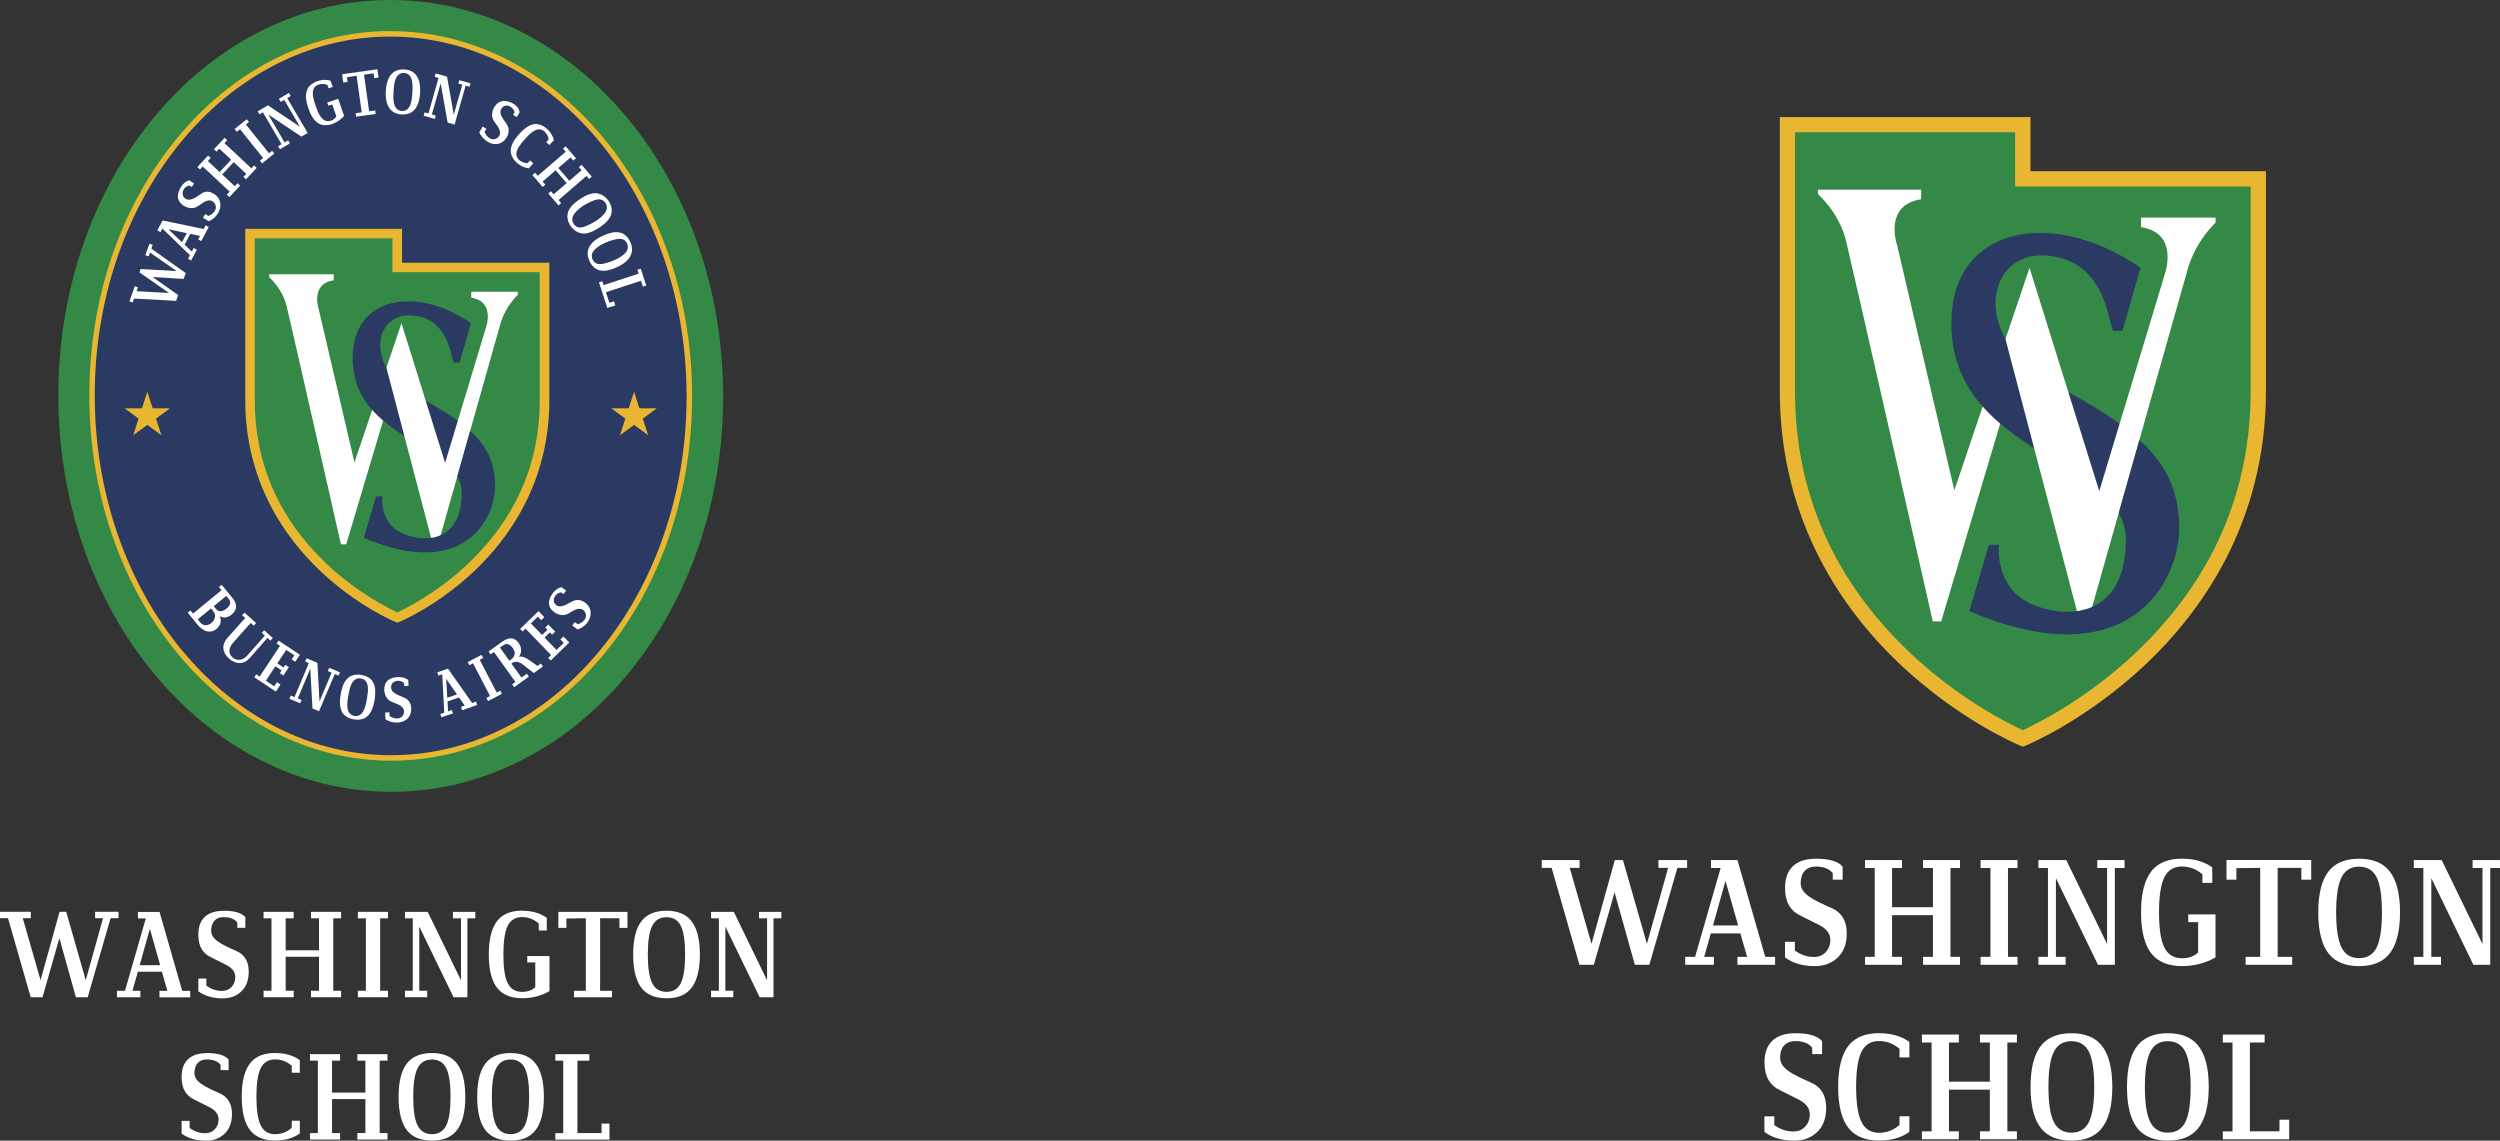 <svg width="743" height="339" viewBox="0 0 743 339" fill="none" xmlns="http://www.w3.org/2000/svg">
<rect x="0" y="0" width="743" height="339" fill="#333333" stroke="none"/>
<g clip-path="url(#clip0_1257_2645)">
<path d="M599.751 54.588V38.498H532.648V116.192C532.648 146.596 544.223 172.972 567.067 194.596C581.82 208.567 596.646 215.853 600.838 217.763L601.181 217.923L601.523 217.763C605.715 215.865 620.541 208.567 635.306 194.596C658.138 172.984 669.725 146.608 669.725 116.192V54.588H599.751Z" fill="#338945"/>
<path d="M570.98 56.376H540.289V57.722C540.289 57.722 546.559 63.049 548.637 71.571C550.776 80.302 574.427 184.678 574.427 184.678H576.92L595.071 123.845L589.742 119.339L580.831 145.727L563.842 72.955C563.842 72.955 559.637 60.918 570.968 59.216V56.363L570.98 56.376Z" fill="white"/>
<path d="M625.931 147.808L632.03 127.53C626.908 123.526 620.272 119.424 611.752 114.967C584.753 100.836 590.314 74.926 607.572 75.906C624.928 76.885 626.273 93.428 627.947 98.314H630.795L636.161 79.567C610.053 61.543 579.949 67.077 579.949 96.085C579.949 117.575 595.374 127.665 609.393 136.249C613.83 138.967 624.672 146.571 625.918 147.796L625.931 147.808Z" fill="#2A3A62"/>
<path d="M636.334 64.677H658.469V66.147C658.469 66.147 652.565 71.559 650.182 79.996C647.798 88.432 620.566 184.69 620.566 184.69H618.073L596.023 100.763L603.174 79.592L623.903 145.971L643.447 81.257C643.447 81.257 647.652 69.22 636.321 67.518V64.665L636.334 64.677Z" fill="white"/>
<path d="M635.834 130.751C633.732 138.171 631.629 145.616 629.686 152.51C631.03 154.837 631.813 157.384 631.825 160.261C631.849 188.694 605.803 183.11 599.093 176.486C592.945 170.412 594.118 161.926 594.118 161.926H591.099L585.281 181.641C632.962 201.906 647.995 172.555 647.653 156.38C647.445 146.498 644.451 138.661 635.834 130.751Z" fill="#2A3A62"/>
<path d="M603.454 50.878V34.788H528.957V116.192C528.957 155.462 548.367 182.021 564.659 197.4C582.26 214.017 599.604 221.266 600.337 221.572L601.193 221.927L602.06 221.572C602.794 221.266 620.138 214.017 637.738 197.4C654.019 182.021 673.44 155.462 673.44 116.192V50.878H603.466H603.454ZM668.894 116.192C668.894 146.364 657.404 172.531 634.731 193.984C619.905 208.017 604.884 215.315 601.18 216.992C597.477 215.315 582.455 208.017 567.629 193.984C544.969 172.531 533.467 146.351 533.467 116.192V39.319H598.907V55.408H668.881V116.18L668.894 116.192Z" fill="#E9B632"/>
<path d="M492.878 255.612V257.927H495.763L489.468 280.518L482.342 255.612H479.922L472.992 280.518L466.526 257.927H469.447V255.612H458.215V257.927H461.148L469.411 286.739H473.689L479.849 265.2L485.887 286.739H490.177L498.525 257.927H501.41V255.612H492.878Z" fill="white"/>
<path d="M508.446 277.408L506.478 284.376H509.363V286.739H500.844V284.376H503.777L511.38 257.976H508.495V255.612H516.366L524.629 284.376H527.562V286.739H516.366V284.376H519.251L517.234 277.408H508.446ZM516.574 275.045L512.81 261.784L509.094 275.045H516.574Z" fill="white"/>
<path d="M539.675 255.208C543.672 255.208 546.324 255.992 547.632 257.571V261.428H544.699V259.506C543.672 258.196 541.985 257.535 539.626 257.535C538.319 257.535 537.267 257.926 536.473 258.722C535.593 259.567 535.226 260.743 535.165 262.224C535.018 265.665 538.649 267.343 544.357 269.877C547.852 271.432 548.854 274.371 548.854 277.408C548.854 280.702 547.828 283.212 545.762 284.939C544.051 286.396 541.912 287.13 539.37 287.13C535.801 287.13 532.843 286.273 530.496 284.547V279.906H533.43V282.49C535.165 283.775 537.06 284.412 539.113 284.412C540.531 284.412 541.692 283.935 542.609 282.967C543.525 282 543.978 280.788 543.978 279.33C543.978 277.469 542.816 275.963 540.482 274.824C536.4 272.804 534.248 271.702 534.016 271.543C531.388 269.706 530.521 267.184 530.521 263.792C530.521 261.135 531.254 259.065 532.708 257.571C534.285 255.992 536.62 255.208 539.7 255.208H539.675Z" fill="white"/>
<path d="M562.324 271.984V284.376H565.257V286.739H554.281V284.376H557.166V257.976H554.281V255.612H565.257V257.976H562.324V269.62H574.473V257.976H571.54V255.612H582.515V257.976H579.68V284.376H582.515V286.739H571.54V284.376H574.473V271.984H562.324Z" fill="white"/>
<path d="M596.769 284.376H599.605V286.739H588.629V284.376H591.562V257.976H588.629V255.612H599.605V257.976H596.769V284.376Z" fill="white"/>
<path d="M623.523 286.739L611.019 260.988V284.376H613.904V286.739H605.812V284.376H608.648V257.976H605.812V255.612H614.099L626.224 280.567V257.976H623.291V255.612H631.419V257.976H628.534V286.739H623.511H623.523Z" fill="white"/>
<path d="M648.482 255.209C652.124 255.209 655.131 256.066 657.49 257.792V262.384H654.556V259.849C652.784 258.306 650.755 257.523 648.482 257.523C646.062 257.523 644.326 258.576 643.263 260.694C642.199 262.813 641.662 266.29 641.662 271.139C641.662 275.988 642.187 279.515 643.263 281.621C644.326 283.739 646.062 284.792 648.482 284.792C650.547 284.792 652.149 284.204 653.285 283.041V274.066H650.352V271.751H658.443V284.535C655.437 286.262 652.124 287.119 648.482 287.119C644.571 287.119 641.637 285.98 639.645 283.702C637.433 281.106 636.32 276.919 636.32 271.139C636.32 265.36 637.433 261.221 639.645 258.613C641.625 256.335 644.571 255.196 648.482 255.196V255.209Z" fill="white"/>
<path d="M681.263 286.738H667.402V284.375H671.729V257.926L664.652 258.012V261.428H661.719V255.6H686.897V261.428H683.964V257.926H676.924V284.375H681.25V286.738H681.263Z" fill="white"/>
<path d="M701.138 255.208C705.049 255.208 707.97 256.347 709.926 258.624C712.175 261.22 713.287 265.396 713.287 271.151C713.287 276.906 712.162 281.118 709.926 283.714C707.97 285.992 705.049 287.13 701.138 287.13C697.226 287.13 694.293 285.992 692.313 283.714C690.101 281.118 688.988 276.93 688.988 271.151C688.988 265.371 690.101 261.233 692.313 258.624C694.293 256.347 697.239 255.208 701.138 255.208ZM707.909 271.151C707.909 266.29 707.383 262.812 706.332 260.718C705.281 258.624 703.545 257.571 701.125 257.571C698.705 257.571 696.97 258.624 695.906 260.73C694.843 262.837 694.305 266.314 694.305 271.139C694.305 275.963 694.831 279.477 695.906 281.596C696.97 283.702 698.705 284.755 701.125 284.755C703.545 284.755 705.281 283.702 706.332 281.596C707.383 279.49 707.909 276 707.909 271.139V271.151Z" fill="white"/>
<path d="M735.093 286.739L722.59 260.988V284.376H725.474V286.739H717.383V284.376H720.218V257.976H717.383V255.612H725.67L737.795 280.567V257.976H734.861V255.612H742.989V257.976H740.105V286.739H735.081H735.093Z" fill="white"/>
<path d="M533.566 307.077C537.563 307.077 540.215 307.861 541.523 309.44V313.298H538.589V311.375C537.563 310.065 535.876 309.404 533.517 309.404C532.209 309.404 531.158 309.796 530.364 310.591C529.484 311.436 529.117 312.612 529.056 314.093C528.909 317.534 532.539 319.212 538.247 321.747C541.743 323.302 542.745 326.24 542.745 329.277C542.745 332.571 541.718 335.081 539.653 336.808C537.942 338.265 535.803 339 533.26 339C529.691 339 526.733 338.142 524.387 336.416V331.775H527.32V334.359C529.056 335.644 530.95 336.281 533.004 336.281C534.421 336.281 535.583 335.804 536.499 334.836C537.416 333.869 537.868 332.657 537.868 331.2C537.868 329.338 536.707 327.832 534.373 326.693C530.29 324.673 528.139 323.571 527.907 323.412C525.279 321.575 524.411 319.053 524.411 315.661C524.411 313.004 525.145 310.934 526.599 309.44C528.176 307.861 530.51 307.077 533.59 307.077H533.566Z" fill="white"/>
<path d="M558.462 307.077C562.105 307.077 565.111 307.934 567.47 309.661V314.253H564.537V311.718C562.765 310.175 560.736 309.392 558.462 309.392C556.042 309.392 554.307 310.445 553.243 312.563C552.18 314.681 551.642 318.159 551.642 323.008C551.642 327.857 552.168 331.383 553.243 333.489C554.307 335.608 556.042 336.661 558.462 336.661C560.736 336.661 562.765 335.889 564.537 334.334V331.751H567.47V336.392C565.111 338.118 562.105 338.975 558.462 338.975C554.551 338.975 551.618 337.836 549.625 335.559C547.413 332.963 546.301 328.775 546.301 322.996C546.301 317.216 547.413 313.077 549.625 310.469C551.605 308.192 554.551 307.053 558.462 307.053V307.077Z" fill="white"/>
<path d="M579.23 323.841V336.233H582.163V338.596H571.188V336.233H574.072V309.833H571.188V307.47H582.163V309.833H579.23V321.478H591.379V309.833H588.446V307.47H599.422V309.833H596.586V336.233H599.422V338.596H588.446V336.233H591.379V323.841H579.23Z" fill="white"/>
<path d="M615.63 307.077C619.541 307.077 622.462 308.216 624.418 310.493C626.667 313.089 627.779 317.265 627.779 323.02C627.779 328.775 626.655 332.987 624.418 335.583C622.462 337.861 619.541 339 615.63 339C611.719 339 608.785 337.861 606.805 335.583C604.593 332.987 603.48 328.8 603.48 323.02C603.48 317.24 604.593 313.102 606.805 310.493C608.785 308.216 611.731 307.077 615.63 307.077ZM622.401 323.02C622.401 318.159 621.875 314.681 620.824 312.587C619.773 310.493 618.038 309.44 615.618 309.44C613.197 309.44 611.462 310.493 610.398 312.6C609.335 314.706 608.797 318.183 608.797 323.008C608.797 327.832 609.323 331.347 610.398 333.465C611.462 335.571 613.197 336.624 615.618 336.624C618.038 336.624 619.773 335.571 620.824 333.465C621.875 331.359 622.401 327.869 622.401 323.008V323.02Z" fill="white"/>
<path d="M644.29 307.077C648.201 307.077 651.122 308.216 653.078 310.493C655.327 313.089 656.439 317.265 656.439 323.02C656.439 328.775 655.315 332.987 653.078 335.583C651.122 337.861 648.201 339 644.29 339C640.379 339 637.445 337.861 635.465 335.583C633.253 332.987 632.141 328.8 632.141 323.02C632.141 317.24 633.253 313.102 635.465 310.493C637.445 308.216 640.391 307.077 644.29 307.077ZM651.061 323.02C651.061 318.159 650.536 314.681 649.485 312.587C648.433 310.493 646.698 309.44 644.278 309.44C641.858 309.44 640.122 310.493 639.059 312.6C637.995 314.706 637.457 318.183 637.457 323.008C637.457 327.832 637.983 331.347 639.059 333.465C640.122 335.571 641.858 336.624 644.278 336.624C646.698 336.624 648.433 335.571 649.485 333.465C650.536 331.359 651.061 327.869 651.061 323.008V323.02Z" fill="white"/>
<path d="M673.039 309.832H668.664V336.232H677.464V332.779H680.348V338.608H660.621V336.245H663.506V309.845H660.621V307.481H673.039V309.845V309.832Z" fill="white"/>
<path d="M115.982 10.873C164.408 10.873 203.826 58.457 204.058 117.318C204.29 176.302 165.104 224.265 116.52 224.449C116.422 224.449 116.324 224.449 116.226 224.449C67.8 224.449 28.382 176.865 28.162 118.016C27.93 59.033 67.116 11.069 115.688 10.873C115.786 10.873 115.884 10.873 115.982 10.873ZM115.982 0H115.652C102.048 0.049 88.872 3.331 76.515 9.747C64.745 15.845 54.221 24.514 45.25 35.51C27.123 57.698 17.211 87.012 17.333 118.053C17.455 149.02 27.564 178.212 45.787 200.241C54.82 211.151 65.368 219.747 77.151 225.771C89.52 232.102 102.671 235.322 116.251 235.322H116.581C130.197 235.273 143.36 231.992 155.73 225.576C167.5 219.478 178.024 210.808 187.007 199.812C205.133 177.637 215.046 148.322 214.924 117.269C214.802 86.302 204.693 57.11 186.457 35.082C177.425 24.171 166.877 15.575 155.094 9.551C142.725 3.22 129.573 0 115.994 0L115.982 0Z" fill="#338945"/>
<path d="M116.235 225.257C92.56 225.257 70.278 214.089 53.497 193.812C36.752 173.571 27.463 146.657 27.353 118.004C27.12 58.665 66.746 10.236 115.685 10.053H115.979C139.654 10.053 161.936 21.22 178.717 41.498C195.475 61.738 204.751 88.653 204.874 117.306C205.106 176.645 165.468 225.073 116.529 225.257H116.235Z" fill="#2A3A62"/>
<path d="M115.981 10.874C164.407 10.874 203.825 58.457 204.057 117.319C204.289 176.302 165.103 224.266 116.518 224.449C116.421 224.449 116.323 224.449 116.225 224.449C67.799 224.449 28.381 176.866 28.161 118.017C27.929 59.033 67.115 11.07 115.687 10.874C115.785 10.874 115.883 10.874 115.981 10.874ZM115.981 9.245H115.687C103.55 9.294 91.792 12.221 80.743 17.951C70.097 23.474 60.551 31.347 52.374 41.364C35.605 61.886 26.438 89.119 26.548 118.017C26.658 146.853 36.008 173.963 52.888 194.339C61.113 204.282 70.696 212.082 81.354 217.543C92.415 223.2 104.149 226.078 116.25 226.078H116.543C128.68 226.029 140.438 223.102 151.487 217.372C162.133 211.849 171.679 203.976 179.868 193.959C196.638 173.437 205.805 146.217 205.695 117.306C205.585 88.47 196.222 61.359 179.355 40.984C171.129 31.041 161.547 23.241 150.888 17.78C139.827 12.123 128.081 9.245 115.981 9.245Z" fill="#E9B632"/>
<path d="M43.782 116.449L45.384 121.359H50.542L46.374 124.408L47.963 129.331L43.782 126.294L39.602 129.331L41.191 124.408L37.023 121.359H42.181L43.782 116.449Z" fill="#E9B632"/>
<path d="M188.447 116.449L190.048 121.359H195.206L191.038 124.408L192.627 129.331L188.447 126.294L184.266 129.331L185.855 124.408L181.688 121.359H186.845L188.447 116.449Z" fill="#E9B632"/>
<path d="M117.179 80.4V70.335H75.219V118.935C75.219 137.951 82.454 154.457 96.743 167.976C105.971 176.719 115.248 181.274 117.863 182.461L118.071 182.559L118.279 182.461C120.907 181.274 130.172 176.706 139.4 167.976C153.688 154.457 160.924 137.951 160.924 118.935V80.4H117.167H117.179Z" fill="#338945"/>
<path d="M99.174 81.515H79.984V82.359C79.984 82.359 83.908 85.69 85.203 91.029C86.536 96.49 101.325 161.78 101.325 161.78H102.89L114.244 123.735L110.92 120.919L105.346 137.425L94.725 91.898C94.725 91.898 92.097 84.368 99.174 83.302V81.515Z" fill="white"/>
<path d="M133.544 138.71L137.357 126.024C134.155 123.514 130.012 120.955 124.683 118.163C107.791 109.322 111.274 93.11 122.067 93.722C132.921 94.335 133.764 104.681 134.815 107.743H136.6L139.961 96.024C123.631 84.747 104.809 88.212 104.809 106.359C104.809 119.804 114.452 126.11 123.228 131.486C126.003 133.188 132.786 137.951 133.568 138.71H133.544Z" fill="#2A3A62"/>
<path d="M140.047 86.707H153.895V87.625C153.895 87.625 150.204 91.004 148.713 96.294C147.221 101.572 130.195 161.78 130.195 161.78H128.631L114.844 109.286L119.317 96.037L132.285 137.56L144.508 97.078C144.508 97.078 147.136 89.547 140.059 88.482V86.694L140.047 86.707Z" fill="white"/>
<path d="M139.741 128.045C138.433 132.686 137.113 137.339 135.891 141.649C136.734 143.106 137.223 144.698 137.223 146.498C137.235 164.278 120.955 160.788 116.75 156.649C112.9 152.853 113.646 147.539 113.646 147.539H111.763L108.121 159.869C137.932 172.543 147.343 154.188 147.136 144.073C147.001 137.89 145.131 132.992 139.741 128.045Z" fill="#2A3A62"/>
<path d="M119.487 78.073V68.008H72.894V118.934C72.894 143.498 85.032 160.114 95.225 169.738C106.226 180.134 117.079 184.665 117.544 184.861L118.082 185.081L118.619 184.861C119.072 184.677 129.925 180.134 140.938 169.738C151.119 160.126 163.268 143.498 163.268 118.934V78.085H119.512L119.487 78.073ZM160.421 118.922C160.421 137.791 153.234 154.163 139.055 167.583C129.779 176.363 120.392 180.93 118.069 181.971C115.747 180.918 106.36 176.351 97.083 167.583C82.905 154.163 75.718 137.791 75.718 118.922V70.836H116.639V80.902H160.396V118.922H160.421Z" fill="#E9B632"/>
<path d="M45.383 72.759L44.405 72.416L43.207 75.845L44.185 76.187L44.576 75.061L52.496 80.547L41.789 79.959L41.447 80.963L50.235 87.073L40.604 86.547L41.007 85.396L40.054 85.065L38.465 89.559L39.443 89.902L39.846 88.739L52.337 89.412L52.936 87.673L45.358 82.334L54.587 82.898L55.198 81.159L44.98 73.898L45.383 72.759Z" fill="white"/>
<path d="M60.537 68.069L48.315 65.522L46.75 68.486L47.679 68.975L48.241 67.922L56.455 75.845L55.88 76.935L56.809 77.424L58.496 74.204L57.567 73.714L57.005 74.767L54.866 72.722L56.553 69.514L59.449 70.114L58.887 71.167L59.816 71.657L62.028 67.457L61.099 66.967L60.525 68.057L60.537 68.069ZM50.026 68.131L55.501 69.294L54.084 71.988L50.026 68.131Z" fill="white"/>
<path d="M60.268 57.281C58.936 58.041 56.797 60.098 55.171 59.069C53.46 57.992 54.413 55.347 56.308 55.151L57.004 55.592L57.689 54.502L56.271 53.62C54.413 53.877 52.8 56.694 52.849 58.408C52.91 60.551 55.464 62.13 57.457 61.824C59.229 61.543 60.512 59.473 62.346 59.571C63.397 59.632 64.24 60.698 64.155 61.726C64.057 62.877 62.932 63.808 61.93 64.2L61.001 63.612L60.317 64.702L62.016 65.755C65.389 64.408 67.064 59.791 63.58 57.6C62.712 57.061 61.356 56.669 60.268 57.294V57.281Z" fill="white"/>
<path d="M74.717 50.032L66.711 42.539L67.53 41.669L66.76 40.959L63.582 44.363L64.352 45.073L65.183 44.179L68.691 47.461L65.269 51.135L61.761 47.853L62.604 46.959L61.834 46.236L58.656 49.641L59.426 50.363L60.245 49.481L68.251 56.963L67.42 57.857L68.19 58.567L71.368 55.163L70.598 54.441L69.767 55.347L66.039 51.857L69.461 48.184L73.189 51.673L72.346 52.567L73.116 53.29L76.293 49.886L75.523 49.163L74.717 50.032Z" fill="white"/>
<path d="M79.937 45.551L73.08 37.004L73.997 36.257L73.337 35.437L69.719 38.351L70.379 39.171L71.332 38.412L78.189 46.959L77.236 47.73L77.896 48.551L81.514 45.636L80.866 44.816L79.937 45.551Z" fill="white"/>
<path d="M86.401 28.53L85.876 27.624L82.881 29.375L83.419 30.293L84.47 29.669L89.151 37.665L79.63 31.31L76.574 33.085L77.112 33.991L78.139 33.391L83.675 42.857L82.649 43.457L83.187 44.363L86.157 42.624L85.619 41.706L84.58 42.318L79.74 34.04L89.579 40.604L91.437 39.514L85.362 29.142L86.401 28.53Z" fill="white"/>
<path d="M97.243 30.466L97.586 31.445L98.747 31.041L99.957 34.543C99.309 35.903 97.292 36.478 96.095 35.535C94.885 34.58 94.286 32.817 93.809 31.421C93.332 30.037 92.721 28.298 93.063 26.817C93.491 24.968 95.777 24.625 97.305 25.237L97.659 26.253L98.881 25.837L98.221 23.964C96.156 23.327 93.344 24.025 91.902 25.678C90.35 27.466 90.949 30.16 91.646 32.168C92.318 34.115 93.442 36.515 95.63 37.078C98.001 37.69 100.739 36.196 102.267 34.445L100.519 29.364L97.256 30.466H97.243Z" fill="white"/>
<path d="M111.238 23.241L112.509 23.058L112.167 20.584L101.68 22.066L102.022 24.539L103.305 24.355L103.11 22.947L105.97 22.506L107.498 33.392L105.701 33.637L105.848 34.678L111.653 33.87L111.507 32.829L109.71 33.074L108.182 22.188L111.03 21.796L111.238 23.241Z" fill="white"/>
<path d="M114.659 27.012C114.451 30.441 115.417 33.784 119.365 34.017C123.301 34.249 124.67 31.041 124.865 27.625C125.073 24.208 124.083 20.841 120.159 20.633C116.199 20.425 114.867 23.584 114.659 27.012ZM120.098 21.686C122.885 21.857 122.677 25.494 122.555 27.49C122.433 29.474 122.201 33.135 119.426 32.976C116.639 32.804 116.835 29.143 116.957 27.159C117.079 25.163 117.324 21.527 120.111 21.698L120.098 21.686Z" fill="white"/>
<path d="M136.503 23.828L136.222 24.808V24.833L137.396 25.175L134.865 34.09L132.861 22.788L129.475 21.82L129.194 22.837L130.331 23.167L127.336 33.722L126.2 33.392L125.906 34.408L129.231 35.351L129.512 34.335L128.351 34.004L130.966 24.771L133.044 36.428L135.11 37.016L138.386 25.457L139.547 25.788L139.828 24.796L139.84 24.771L136.503 23.828Z" fill="white"/>
<path d="M152.916 33.417L152.488 34.127L153.588 34.788L154.444 33.356C154.163 31.543 152.036 30.013 149.763 30.013C147.489 30.013 145.888 32.731 146.304 34.8C146.658 36.515 148.687 37.752 148.614 39.551C148.577 40.605 147.526 41.462 146.499 41.401C145.338 41.327 144.409 40.213 143.994 39.209L144.556 38.266L143.456 37.605L142.441 39.319C143.273 41.303 145.632 43.151 147.856 42.784C150.203 42.417 151.902 39.564 150.863 37.421C150.166 35.988 149.078 35.094 148.785 33.809C148.553 32.804 149.152 31.641 150.203 31.396C151.376 31.127 152.794 32.278 152.928 33.417H152.916Z" fill="white"/>
<path d="M158.492 48.527L157.526 47.67L156.805 48.49C155.302 48.478 153.407 47.449 153.468 45.735C153.517 44.229 154.776 42.796 155.693 41.719C156.695 40.555 157.868 39.184 159.335 38.608C161.242 37.849 162.819 39.686 163.063 41.437L162.342 42.245L163.307 43.102L164.615 41.633C164.151 39.502 162.159 37.384 160.02 36.943C157.697 36.466 155.656 38.302 154.238 39.906C152.906 41.413 151.403 43.506 151.879 45.649C152.393 47.915 154.911 49.813 157.159 50.033L158.492 48.551V48.527Z" fill="white"/>
<path d="M174.307 52.286L175.077 53.192L175.872 52.506L172.84 48.98L172.046 49.666L172.84 50.596L169.21 53.731L165.935 49.923L169.565 46.788L170.371 47.719L171.166 47.033L168.122 43.494L167.328 44.192L168.122 45.098L159.823 52.261L159.041 51.343L158.234 52.041L161.278 55.568L162.072 54.882L161.278 53.951L165.14 50.608L168.416 54.417L164.541 57.759L163.747 56.829L162.952 57.515L165.984 61.041L166.778 60.355L166.008 59.449L174.307 52.286Z" fill="white"/>
<path d="M181.641 63.673C182.557 60.673 179.55 57.048 176.446 57.44C174.747 57.661 173.158 58.579 171.801 59.559C170.542 60.453 169.247 61.628 168.782 63.159C167.915 66.195 170.872 69.783 174.001 69.391C175.688 69.171 177.277 68.253 178.646 67.273C179.905 66.367 181.152 65.253 181.641 63.661V63.673ZM180.039 62.865C178.878 64.849 176.153 66.391 174.087 67.224C173.182 67.591 172.119 67.849 171.239 67.273C170.139 66.563 169.748 65.106 170.408 63.979C171.557 61.995 174.283 60.44 176.348 59.62C177.253 59.265 178.316 59.008 179.196 59.571C180.296 60.269 180.699 61.726 180.039 62.865C180.528 62.032 179.55 63.697 180.039 62.865Z" fill="white"/>
<path d="M187.347 71.975C186.736 70.629 185.709 69.416 184.206 69.098C182.495 68.743 180.686 69.367 179.158 70.065C176.041 71.473 173.56 73.861 175.161 77.498C177.178 82.065 181.505 80.241 183.375 79.396C186.345 78.061 188.973 75.563 187.359 71.975H187.347ZM179.5 78.343C178.571 78.551 177.508 78.637 176.738 77.951C175.76 77.082 175.589 75.588 176.408 74.571C177.85 72.771 180.808 71.633 182.984 71.13C183.912 70.922 184.988 70.849 185.758 71.522C186.736 72.379 186.883 73.861 186.088 74.902C184.817 76.567 181.676 77.841 179.488 78.343H179.5Z" fill="white"/>
<path d="M190.43 79.849L189.428 80.179L189.807 81.33L179.393 84.734L179.014 83.583L178.012 83.914L180.505 91.53L182.876 90.759L182.485 89.547L181.116 90L180.077 86.853L190.491 83.436L191.053 85.175L192.056 84.857L190.43 79.849Z" fill="white"/>
<path d="M66.785 183.526C68.068 183.465 69.413 182.387 69.951 181.249C70.55 179.963 69.841 178.64 69.022 177.636L65.88 173.804L65.074 174.465L65.844 175.396L57.374 182.351L56.604 181.42L55.797 182.081L58.767 185.718C59.891 187.089 61.725 188.277 63.509 187.445C65.172 186.661 66.198 184.8 65.257 183.085C65.758 183.391 66.272 183.538 66.785 183.514V183.526ZM63.876 183.465C63.546 185.338 60.967 186.759 59.574 185.057L58.767 184.077L62.715 180.832L63.412 181.689C63.839 182.204 63.986 182.804 63.876 183.465C63.998 182.804 63.754 184.126 63.876 183.465ZM64.279 181.089L63.522 180.171L67.237 177.122L67.995 178.04C68.851 179.081 68.301 180.024 67.323 180.869C66.577 181.518 65.172 182.167 64.292 181.077L64.279 181.089Z" fill="white"/>
<path d="M80.376 190.396L81.072 189.612L78.506 187.31L77.809 188.094L78.713 188.902L73.458 194.853C72.248 196.212 70.475 196.604 69.058 195.331C67.652 194.069 68.116 192.306 69.241 191.045L74.509 185.143L75.425 185.963L76.122 185.18L72.675 182.094L72.651 182.069L71.954 182.853L72.871 183.673L67.591 189.588C65.757 191.645 66.063 193.935 68.067 195.722C70.023 197.473 72.382 197.62 74.228 195.551L79.483 189.588L80.388 190.396H80.376Z" fill="white"/>
<path d="M82.418 197.143L85.058 193.151L87.478 194.755L86.684 195.967L87.747 196.678L89.129 194.596L82.785 190.384L82.198 191.265L83.213 191.927L77.163 201.086L76.16 200.412L75.586 201.294L81.991 205.543L83.359 203.461L82.308 202.751L81.502 203.963L79.02 202.31L81.844 198.025L83.689 199.249L83.164 200.057L84.215 200.767L85.853 198.282L84.802 197.584L84.276 198.38L82.418 197.143Z" fill="white"/>
<path d="M97.427 199.445L98.551 199.91L94.958 208.469L94.334 196.996L91.132 195.637L90.692 196.592L91.792 197.057L87.538 207.171L86.439 206.706L86.035 207.673L89.201 209.02L89.616 208.053L88.504 207.575L92.22 198.722L92.868 210.563L94.811 211.384L99.504 200.314L100.617 200.792L101.02 199.812L97.867 198.478L97.427 199.445Z" fill="white"/>
<path d="M107.447 200.595C105.858 200.314 104.184 200.571 103.072 201.832C101.959 203.093 101.544 204.746 101.263 206.302C100.982 207.93 100.823 209.779 101.519 211.334C102.167 212.791 103.634 213.538 105.137 213.795C109.012 214.469 110.711 211.848 111.322 208.065C111.945 204.208 111.297 201.269 107.435 200.595C107.02 200.522 109.049 200.877 107.435 200.595H107.447ZM109.061 207.673C108.719 209.632 108.071 213.244 105.333 212.767C102.583 212.289 103.182 208.665 103.524 206.706C103.866 204.734 104.526 201.159 107.264 201.636C110.014 202.114 109.391 205.714 109.049 207.673C108.706 209.657 109.391 205.689 109.049 207.673H109.061Z" fill="white"/>
<path d="M116.236 204.049C116.371 202.176 119.011 201.771 120.111 203.082L120.135 203.902L121.419 203.853L121.357 202.212V202.188C120.099 200.792 116.811 201.037 115.442 202.065C113.669 203.388 113.902 206.522 115.417 207.943C116.64 209.094 118.876 209.045 119.817 210.514C120.38 211.384 120.025 212.669 119.17 213.208C118.155 213.857 116.701 213.429 115.784 212.804L115.747 211.714L114.464 211.763L114.549 213.759C116.407 215.02 119.512 215.229 121.162 213.514C122.739 211.873 122.58 208.653 120.563 207.563C118.778 206.596 116.077 206.192 116.236 204.049Z" fill="white"/>
<path d="M141.479 208.531L140.317 208.935L133.143 198.723L129.965 199.8L130.307 200.792L131.432 200.4L132.03 211.8L130.869 212.204L131.199 213.172L134.634 212.008L134.292 211.017L133.167 211.408L132.996 208.457L136.418 207.27L138.13 209.694L137.005 210.086L137.347 211.078L141.821 209.523L141.479 208.531ZM135.807 206.376L132.935 207.368L132.605 201.772L135.819 206.376H135.807Z" fill="white"/>
<path d="M148.676 205.274L147.625 205.825L142.565 196.09L143.616 195.551L143.127 194.608L139.008 196.764L139.497 197.694L140.585 197.131L145.645 206.866L144.557 207.429L145.046 208.359L149.165 206.204L148.676 205.274Z" fill="white"/>
<path d="M159.772 197.926L157.242 196.151C156.375 195.538 155.275 194.951 154.187 195.183C155.495 193.653 154.822 191.436 153.38 190.273C151.938 189.11 150.263 189.979 148.955 190.91L145.203 193.616L145.814 194.473L146.792 193.763L153.184 202.665L152.207 203.375L152.818 204.232L157.181 201.085L156.57 200.228L154.981 201.367L151.999 197.216C151.999 197.216 153.282 195.844 155.385 197.485L158.636 200.032L161.361 198.061L160.75 197.204L159.76 197.914L159.772 197.926ZM151.693 196.151L151.388 196.371L148.589 192.465L149.554 191.767C150.789 190.885 151.901 191.767 152.586 192.869C153.404 194.191 152.879 195.306 151.693 196.151Z" fill="white"/>
<path d="M166.544 190.041L167.546 191.082L165.395 193.163L161.826 189.477L163.427 187.935L164.1 188.62L165.004 187.739L162.938 185.608L162.034 186.49L162.694 187.175L161.105 188.718L157.768 185.29L159.846 183.269L160.861 184.31L161.777 183.404L160.042 181.616L154.578 186.918L155.311 187.677L156.179 186.833L163.806 194.706L162.938 195.551L163.672 196.31L169.184 190.947L167.473 189.184L166.544 190.041Z" fill="white"/>
<path d="M173.868 179.094C172.902 178.371 171.729 178.102 170.592 178.518C168.869 179.155 166.718 181.163 165.141 179.694C163.76 178.408 165.104 176.106 166.815 176.069L167.475 176.559L168.245 175.53L166.938 174.551C165.067 174.649 163.234 177.33 163.149 179.032C163.026 181.334 165.752 183.159 167.854 182.755C169.48 182.449 171.057 180.477 172.78 181.016C173.794 181.334 174.406 182.547 174.063 183.551C173.721 184.543 172.682 185.241 171.717 185.534L170.837 184.873L170.067 185.902L171.643 187.077H171.655H171.668C175.139 186.012 177.18 181.543 173.88 179.081C173.208 178.579 174.98 179.914 173.88 179.081L173.868 179.094Z" fill="white"/>
<path d="M28.271 270.992V272.89H30.618L25.484 291.319L19.678 270.992H17.698L12.052 291.319L6.771 272.89H9.167V270.992H0V272.89H2.383L9.13 296.388H12.626L17.649 278.817L22.563 296.388H26.059L32.867 272.89H35.226V270.992H28.271Z" fill="white"/>
<path d="M40.971 288.784L39.37 294.466H41.716V296.388H34.762V294.466H37.145L43.342 272.939H40.995V271.017H47.412L54.147 294.478H56.53V296.4H47.4V294.478H49.747L48.109 288.796H40.946L40.971 288.784ZM47.608 286.862L44.54 276.049L41.509 286.862H47.608Z" fill="white"/>
<path d="M66.43 270.674C69.681 270.674 71.844 271.311 72.92 272.596V275.743H70.536V274.176C69.705 273.111 68.324 272.572 66.405 272.572C65.329 272.572 64.486 272.89 63.838 273.539C63.129 274.225 62.824 275.18 62.763 276.392C62.64 279.196 65.598 280.568 70.255 282.637C73.115 283.911 73.922 286.311 73.922 288.784C73.922 291.478 73.079 293.523 71.404 294.931C70.011 296.119 68.263 296.719 66.185 296.719C63.276 296.719 60.868 296.021 58.949 294.613V290.829H61.333V292.935C62.75 293.988 64.29 294.502 65.965 294.502C67.114 294.502 68.067 294.111 68.813 293.327C69.558 292.543 69.925 291.551 69.925 290.364C69.925 288.845 68.972 287.609 67.077 286.69C63.753 285.049 61.993 284.143 61.797 284.009C59.646 282.515 58.949 280.445 58.949 277.69C58.949 275.523 59.548 273.833 60.734 272.621C62.017 271.335 63.924 270.698 66.442 270.698L66.43 270.674Z" fill="white"/>
<path d="M84.9 284.351V294.453H87.283V296.375H78.336V294.453H80.683V272.926H78.336V271.004H87.283V272.926H84.9V282.428H94.812V272.926H92.429V271.004H101.376V272.926H99.053V294.453H101.376V296.375H92.429V294.453H94.812V284.351H84.9Z" fill="white"/>
<path d="M112.984 294.453H115.306V296.375H106.359V294.453H108.743V272.926H106.359V271.004H115.306V272.926H112.984V294.453Z" fill="white"/>
<path d="M134.803 296.388L124.609 275.388V294.453H126.956V296.375H120.355V294.453H122.678V272.926H120.355V271.004H127.115L137.003 291.355V272.926H134.619V271.004H141.256V272.926H138.909V296.388H134.815H134.803Z" fill="white"/>
<path d="M155.154 270.674C158.124 270.674 160.568 271.372 162.499 272.78V276.527H160.116V274.458C158.662 273.196 157.012 272.56 155.166 272.56C153.198 272.56 151.768 273.417 150.9 275.143C150.032 276.87 149.605 279.711 149.605 283.653C149.605 287.596 150.032 290.486 150.9 292.2C151.768 293.927 153.186 294.784 155.166 294.784C156.853 294.784 158.16 294.307 159.089 293.351V286.029H156.706V284.143H163.306V294.564C160.862 295.972 158.148 296.67 155.178 296.67C151.988 296.67 149.592 295.739 147.979 293.89C146.17 291.772 145.266 288.356 145.266 283.641C145.266 278.927 146.17 275.547 147.979 273.429C149.592 271.568 152 270.649 155.178 270.649L155.154 270.674Z" fill="white"/>
<path d="M181.884 296.388H170.578V294.465H174.11V272.902L168.329 272.975V275.755H165.945V271.004H186.479V275.755H184.096V272.902H178.351V294.465H181.884V296.388Z" fill="white"/>
<path d="M198.092 270.674C201.282 270.674 203.666 271.604 205.255 273.453C207.088 275.572 208.005 278.976 208.005 283.666C208.005 288.355 207.088 291.796 205.255 293.915C203.666 295.776 201.27 296.694 198.092 296.694C194.914 296.694 192.506 295.764 190.893 293.915C189.084 291.796 188.18 288.38 188.18 283.666C188.18 278.951 189.084 275.572 190.893 273.453C192.506 271.592 194.914 270.674 198.092 270.674ZM203.617 283.666C203.617 279.698 203.189 276.87 202.333 275.155C201.478 273.441 200.06 272.596 198.092 272.596C196.124 272.596 194.694 273.453 193.827 275.18C192.959 276.894 192.531 279.735 192.531 283.666C192.531 287.596 192.959 290.474 193.827 292.188C194.694 293.915 196.112 294.772 198.092 294.772C200.072 294.772 201.478 293.915 202.333 292.188C203.189 290.474 203.617 287.633 203.617 283.666Z" fill="white"/>
<path d="M225.775 296.388L215.582 275.388V294.453H217.928V296.375H211.328V294.453H213.65V272.926H211.328V271.004H218.087L227.975 291.355V272.926H225.592V271.004H232.229V272.926H229.882V296.388H225.787H225.775Z" fill="white"/>
<path d="M61.457 312.968C64.708 312.968 66.871 313.605 67.947 314.89V318.037H65.564V316.47C64.733 315.405 63.351 314.866 61.432 314.866C60.357 314.866 59.513 315.184 58.866 315.833C58.157 316.519 57.851 317.474 57.79 318.686C57.668 321.49 60.626 322.862 65.282 324.931C68.143 326.204 68.949 328.605 68.949 331.078C68.949 333.772 68.106 335.817 66.431 337.225C65.038 338.413 63.29 339.013 61.212 339.013C58.303 339.013 55.895 338.315 53.977 336.907V333.123H56.36V335.229C57.778 336.282 59.318 336.796 60.992 336.796C62.141 336.796 63.095 336.405 63.84 335.621C64.586 334.837 64.953 333.845 64.953 332.658C64.953 331.139 63.999 329.902 62.105 328.984C58.78 327.343 57.02 326.437 56.824 326.302C54.673 324.809 53.977 322.739 53.977 319.984C53.977 317.817 54.575 316.127 55.761 314.915C57.044 313.629 58.951 312.992 61.469 312.992L61.457 312.968Z" fill="white"/>
<path d="M81.756 312.967C84.726 312.967 87.171 313.665 89.102 315.073V318.82H86.719V316.751C85.264 315.489 83.614 314.853 81.769 314.853C79.801 314.853 78.371 315.71 77.503 317.436C76.635 319.163 76.207 322.004 76.207 325.946C76.207 329.889 76.635 332.779 77.503 334.493C78.371 336.22 79.788 337.077 81.769 337.077C83.626 337.077 85.276 336.453 86.719 335.179V333.073H89.102V336.857C87.171 338.265 84.726 338.963 81.756 338.963C78.566 338.963 76.171 338.032 74.557 336.183C72.748 334.065 71.844 330.648 71.844 325.934C71.844 321.22 72.748 317.84 74.557 315.722C76.171 313.861 78.578 312.942 81.756 312.942V312.967Z" fill="white"/>
<path d="M98.685 326.645V336.747H101.068V338.669H92.121V336.747H94.468V315.22H92.121V313.298H101.068V315.22H98.685V324.722H108.597V315.22H106.214V313.298H115.161V315.22H112.838V336.747H115.161V338.669H106.214V336.747H108.597V326.645H98.685Z" fill="white"/>
<path d="M128.373 312.968C131.564 312.968 133.947 313.898 135.536 315.747C137.369 317.866 138.286 321.27 138.286 325.96C138.286 330.649 137.369 334.09 135.536 336.209C133.947 338.07 131.551 338.988 128.373 338.988C125.196 338.988 122.788 338.058 121.174 336.209C119.365 334.09 118.461 330.674 118.461 325.96C118.461 321.245 119.365 317.866 121.174 315.747C122.788 313.886 125.196 312.968 128.373 312.968ZM133.898 325.96C133.898 321.992 133.47 319.164 132.615 317.449C131.759 315.735 130.341 314.89 128.373 314.89C126.406 314.89 124.976 315.747 124.108 317.474C123.24 319.188 122.812 322.029 122.812 325.96C122.812 329.89 123.24 332.768 124.108 334.482C124.976 336.209 126.393 337.066 128.373 337.066C130.354 337.066 131.759 336.209 132.615 334.482C133.47 332.768 133.898 329.927 133.898 325.96Z" fill="white"/>
<path d="M151.733 312.968C154.923 312.968 157.306 313.898 158.895 315.747C160.729 317.866 161.645 321.27 161.645 325.96C161.645 330.649 160.729 334.09 158.895 336.209C157.306 338.07 154.911 338.988 151.733 338.988C148.555 338.988 146.147 338.058 144.534 336.209C142.725 334.09 141.82 330.674 141.82 325.96C141.82 321.245 142.725 317.866 144.534 315.747C146.147 313.886 148.555 312.968 151.733 312.968ZM157.257 325.96C157.257 321.992 156.83 319.164 155.974 317.449C155.119 315.735 153.701 314.89 151.733 314.89C149.765 314.89 148.335 315.747 147.467 317.474C146.599 319.188 146.172 322.029 146.172 325.96C146.172 329.89 146.599 332.768 147.467 334.482C148.335 336.209 149.753 337.066 151.733 337.066C153.713 337.066 155.119 336.209 155.974 334.482C156.83 332.768 157.257 329.927 157.257 325.96Z" fill="white"/>
<path d="M175.176 315.221H171.607V336.747H178.781V333.931H181.128V338.682H165.043V336.76H167.39V315.233H165.043V313.311H175.163V315.233L175.176 315.221Z" fill="white"/>
</g>
<defs>
<clipPath id="clip0_1257_2645">
<rect width="743" height="339" fill="white"/>
</clipPath>
</defs>
</svg>
